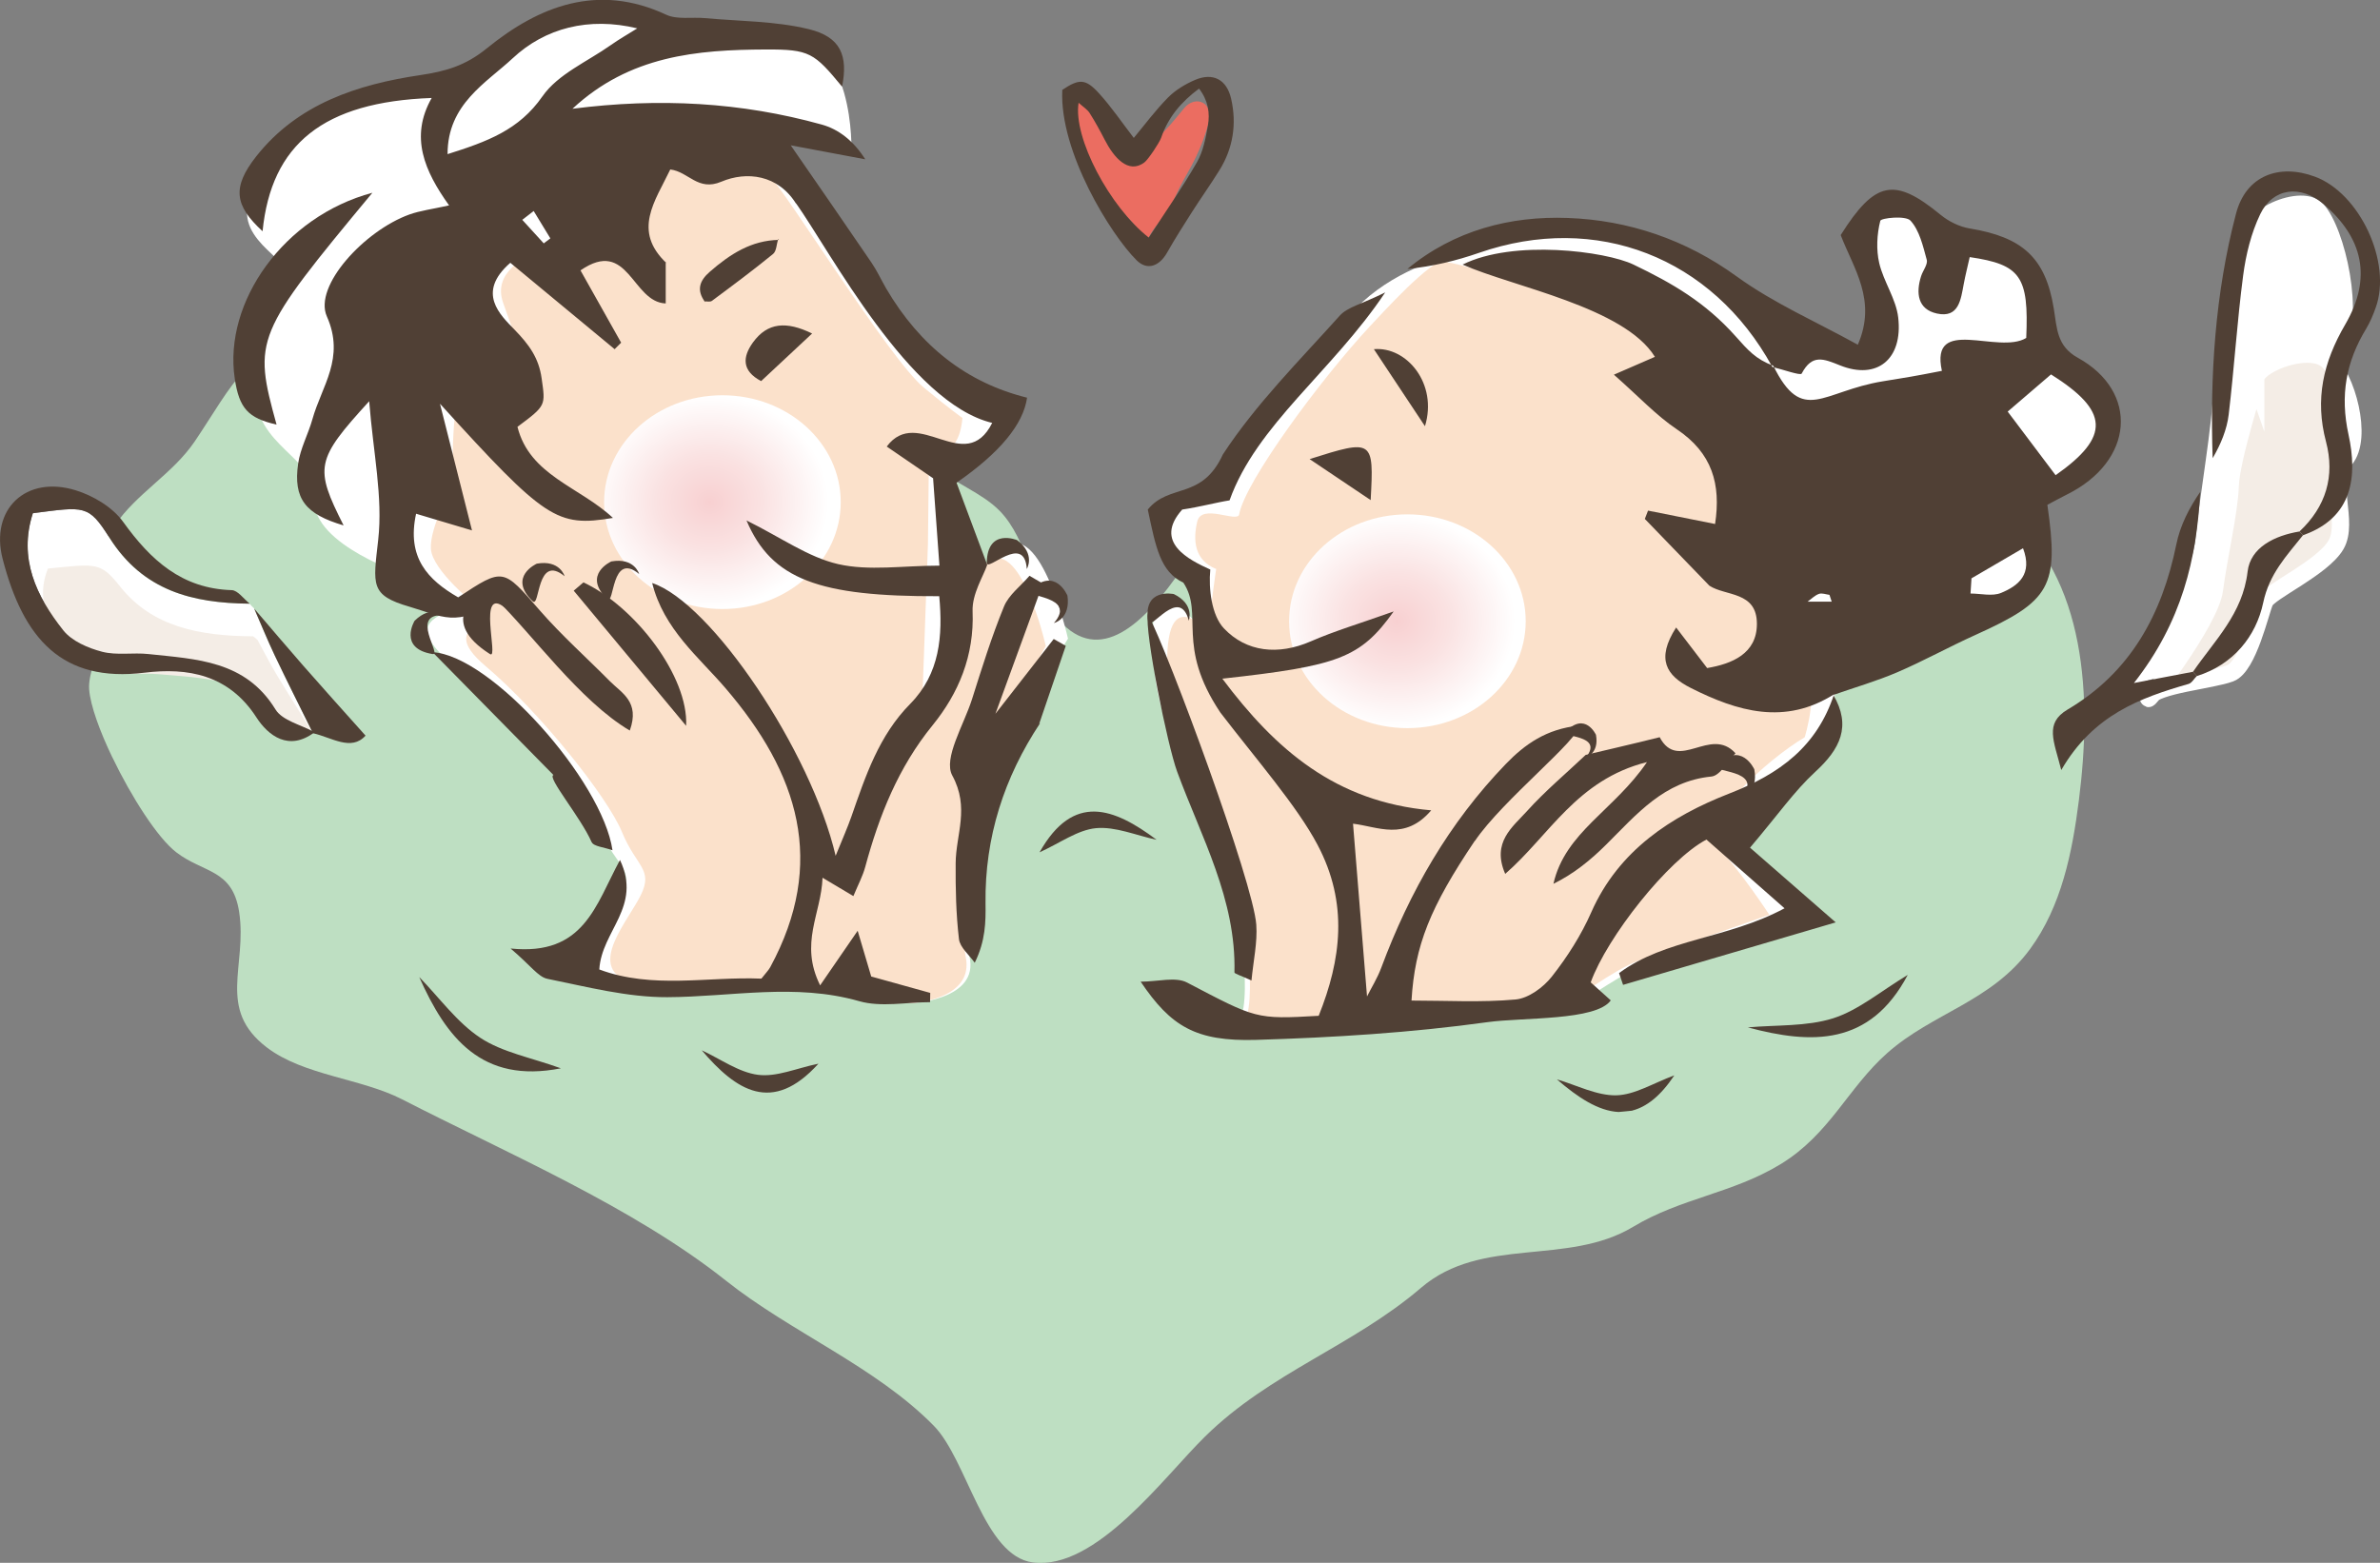 <?xml version="1.0" encoding="UTF-8"?>
<svg xmlns="http://www.w3.org/2000/svg" xmlns:xlink="http://www.w3.org/1999/xlink" viewBox="0 0 266.95 175.31">
  <rect x="0" y="0" width="266.95" height="175.31" fill="#808080" stroke="none"/>
  <defs>
    <style>
      .cls-1, .cls-2, .cls-3, .cls-4 {
        fill-rule: evenodd;
      }

      .cls-1, .cls-5 {
        fill: #fff;
      }

      .cls-2 {
        stroke: #fff;
        stroke-miterlimit: 10;
        stroke-width: 1.94px;
      }

      .cls-2, .cls-4 {
        fill: #f4ede6;
      }

      .cls-6 {
        fill: url(#radial-gradient);
      }

      .cls-6, .cls-7 {
        mix-blend-mode: multiply;
      }

      .cls-3 {
        fill: #504035;
      }

      .cls-8 {
        isolation: isolate;
      }

      .cls-9 {
        fill: #eb6d61;
      }

      .cls-7 {
        fill: url(#radial-gradient-2);
      }

      .cls-10 {
        fill: #bedfc2;
      }

      .cls-11 {
        fill: #fbe1cb;
      }
    </style>
    <radialGradient id="radial-gradient" cx="-459.23" cy="-97.46" fx="-459.23" fy="-97.46" r="11.99" gradientTransform="translate(589.43 153.42) rotate(-.04) scale(1.11 1)" gradientUnits="userSpaceOnUse">
      <stop offset="0" stop-color="#f8d0d1"/>
      <stop offset=".44" stop-color="#fae2e2"/>
      <stop offset="1" stop-color="#fff"/>
    </radialGradient>
    <radialGradient id="radial-gradient-2" cx="-389.83" cy="-84.05" fx="-389.83" fy="-84.05" r="11.99" xlink:href="#radial-gradient"/>
  </defs>
  <g class="cls-8">
    <g id="_レイヤー_2" data-name="レイヤー_2">
      <g id="_ヘッダー" data-name="ヘッダー">
        <g>
          <path class="cls-10" d="M12.59,84.94c-1.41-2.94-2.45-5.8-2.59-7.6-.15-1.81,1.19-4.35,1.24-6.38.13-5.2-1.47-7.42,1.6-11.97,2.47-3.66,6.5-5.79,9-9.47,4.2-6.2,6.25-11.48,14.24-11.79,6.42-.25,12.74-1.35,19.17-1.64,7.99-.36,13.25,1.9,20.75,3.7,5.06,1.21,10.28-.07,15.32,1.05,5.9,1.31,9.27,7.26,13.48,11.32,2.19,2.11,5.28,3.04,7.36,5.18,3.13,3.22,3.58,8.83,6.61,12.22,9.11,10.19,19.77-18.09,24.44-23.47,7.56-8.72,29.75-14.97,39.68-7.78,3.67,2.66,3.73,3.56,8.68,3.56,13.96,0,22.37,6.5,33.28,15.42,9.29,7.6,9.77,21.1,8.33,32.45-.75,5.93-1.97,11.94-5.48,16.72-4.35,5.92-10.92,7.15-16.01,11.66-4.43,3.92-6.45,9.12-12,12.49-5.38,3.27-11.17,3.79-16.51,7.01-7.39,4.45-16.97,1-23.79,6.84-7.62,6.53-16.9,9.49-24.21,16.67-4.62,4.53-12.25,15.05-19.33,14.14-5.52-.71-7.34-11.51-11.13-15.35-6.51-6.62-16.06-10.5-23.31-16.27-10.36-8.24-24.69-14.36-36.31-20.33-4.6-2.36-11.02-2.66-15.17-5.82-5.67-4.32-2.17-9.13-3.11-15.22-.75-4.83-4.01-4.32-7.06-6.68-2.08-1.6-5.04-6.23-7.16-10.65Z"/>
          <path class="cls-5" d="M164.32,28.32c-2.91.59-8.2,2.15-12.27,6.3-5.88,5.99-13.83,14.88-14.51,18.52-.19.99-5.96,2.49-6.48,4.56s.34,5.89,2.93,6.87c0,0,.91,3.96.91,5.65s-6.97-10.59-5.38,5.25c.89,8.85,9.01,22.73,9.14,25.06,0,0,2.18,12.88,0,14.39,0,0,10.36.53,12.56,0,2.2-.53,25.91-2.38,25.91-2.38,0,0,5.7-3.91,8.16-4.72,2.46-.81,15.54-5.21,15.54-5.21,0,0-3.55-5.18-6.18-7.64-2.63-2.46,6.02-9.85,10.35-12.26,0,0,1.81-5.46,0-7.97-1.81-2.52-5.46-10.07-6.5-12.53s1.3-11.88-4.92-14.56c-6.22-2.67-7.38-4.15-7.38-4.15l1.59-3.3s-.04-2.95-5.73-5.56c-5.7-2.62-11.39-7.59-17.74-6.3Z"/>
          <path class="cls-11" d="M163.68,28.32c-2.77.59-6.08,4.05-9.95,8.2-5.59,5.99-14.1,17.54-14.74,21.18-.18.99-4.21-1.27-4.7.8-.49,2.07-.35,4.34,2.12,5.33,0,0-.71,4.7-.71,6.39s-6.07-7.26-4.55,8.57c.85,8.85,8,19.41,8.13,21.74,0,0,2.07,12.88,0,14.39,0,0,9.86.53,11.96,0,2.09-.53,24.65-2.38,24.65-2.38,0,0,5.42-3.91,7.77-4.72,2.34-.81,14.79-5.21,14.79-5.21,0,0-3.38-5.18-5.88-7.64-2.5-2.46,5.73-9.85,9.85-12.26,0,0,1.73-5.46,0-7.97-1.73-2.52-5.2-10.07-6.19-12.53-.99-2.46,1.23-11.88-4.68-14.56-5.92-2.67-7.03-4.15-7.03-4.15l1.51-3.3s-.03-2.95-5.46-5.56c-5.42-2.62-10.84-7.59-16.88-6.3Z"/>
          <path class="cls-1" d="M27.99,67.72c.17.19.34.37.52.54.76,1.76,1.48,3.54,2.31,5.27,1.39,2.92,2.85,5.81,4.28,8.71l.17-.1c-1.5-.83-3.61-1.29-4.39-2.57-3.37-5.5-8.86-5.62-14.23-6.2-1.73-.19-3.56.17-5.21-.26-1.57-.41-3.39-1.19-4.35-2.4-3.03-3.82-5.05-8.07-3.41-13.14,5.81-.74,6.23-1,8.59,2.75,3.78,5.98,9.35,7.34,15.71,7.4Z"/>
          <path class="cls-4" d="M28.39,71.37c.16.14.32.28.49.41.72,1.32,1.4,2.65,2.18,3.95,1.32,2.19,2.69,4.35,4.05,6.52l.16-.07c-1.42-.63-3.42-.97-4.16-1.92-3.19-4.11-8.39-4.21-13.46-4.64-1.64-.14-3.37.13-4.93-.2-1.49-.31-3.21-.89-4.11-1.8-2.86-2.86-4.78-6.04-3.23-9.84,5.5-.55,5.89-.75,8.13,2.06,3.58,4.48,8.84,5.5,14.87,5.54Z"/>
          <path class="cls-5" d="M51.19,10.28c2.19.33,11.02-10.17,17.27-9.39,6.25.78,15.49,3.1,18.9,3,8.65-.26,8.14,13.21,8.14,13.21l-9.43-1.99s-14.88,3.92-15.04,5.07c-.16,1.15-4.17,7.02-5.36,7.71-1.19.69-2.75,1.73-2.75,1.73,0,0-5-4.49-7.07-.86-2.07,3.63,1.55,11.34,1.55,13.35s-2.42,4.43-2.42,4.43l-6.9-2.25,2.25,12.03h-5.53l.82,8.23s-10.55-3.4-10.35-8.46c.2-5.06-6.63-5.68-6.76-12.62-.12-6.95.39-12.06,2.64-13.13,2.25-1.07-5.97-3.59-2.64-9.07,3.33-5.47,9.65-12.94,22.67-11Z"/>
          <path class="cls-5" d="M113.05,46.38s-4.27-2.77-7.5-5.26c-4.15-3.19-16.56-20.68-18.19-21.89-1.63-1.21-15.36-1.57-16.7.96-1.34,2.53-4.9,5.21-6.31,6.63-1.42,1.42-5.39.91-6.94,1.42-1.55.52-5.53,2.29-4.32,5.64,1.21,3.35,3.61,8.43,1.89,9.6s-5.69-1.86-6.9,0c-1.21,1.86-1.04,11.04-1.04,11.04,0,0-2.76,4.64-2.59,7.06.17,2.42,6.13,5.95,6.05,6.69-.09.74-6.04,1.28.52,6.45,6.56,5.17,14.68,14.7,16.41,18.62s3.82,4.17,2.25,7.11c-1.56,2.94-6.39,7.89-1.56,9.63,4.82,1.74,19.25-.44,19.25-.44,0,0,4.59,1.23,7.18,1.12,2.59-.12,7.55,1.79,7.55,1.79,0,0,7.82-.32,6.63-5.29-1.19-4.97,6.69-28.87,11.06-35.62,0,0-3.36-14.89-7.8-9.54,0,0-2.59,1.07-5.44,13.72v-15.46l-2.21-9.75s8.22.79,8.71-4.22Z"/>
          <path class="cls-11" d="M107.96,46.89s-1.34-.93-4.35-3.42c-3.87-3.19-15.68-22.36-17.2-23.57-1.52-1.21-12.37-2.25-13.61.28-1.25,2.53-4.57,5.21-5.89,6.63-1.32,1.42-5.03.91-6.48,1.42-1.45.52-5.15,2.29-4.03,5.64,1.13,3.35,3.37,8.43,1.76,9.6-1.6,1.17-5.31-1.86-6.44,0-1.13,1.86-.97,11.04-.97,11.04,0,0-2.58,4.64-2.42,7.06.16,2.42,5.01,6.37,5.64,6.69,3.55,1.79-5.64,1.28.48,6.45,6.12,5.17,13.7,14.7,15.31,18.62,1.61,3.91,3.56,4.17,2.1,7.11-1.46,2.94-5.96,7.89-1.46,9.63,4.5,1.74,17.96-.44,17.96-.44,0,0,4.28,1.23,6.7,1.12,2.42-.12,7.05,1.79,7.05,1.79,0,0,7.3-.32,6.19-5.29-1.11-4.97,4.93-28.04,9-34.78,0,0-3.16-13.98-7.3-8.63,0,0-2.34,6.23-6.56,14.96l.64-17.73.12-10.46s3.29,1.31,3.75-3.7Z"/>
          <path class="cls-5" d="M162.32,29.42c2.9-1.95,16.18-8.31,32.34,3.29,0,0,14.34,8.62,15.51,5.77,1.17-2.85-1.3-10.75-1.3-11.66s2.46-7.45,6.87-.9c0,0,7.12,1.81,8.16,2.07s6.61,3.59,4.92,8.53c0,0,.65,3,2.98,4.68,2.33,1.68,8.42,7.82,1.17,11.94-7.25,4.12-4.15,7.75-4.02,8.92.13,1.17-.52,6.35-8.55,7.9-8.03,1.55-11.74,6.22-15.39,6.99-3.65.78-14.1-32.11-15.03-34.19-.93-2.08-10.81-10.66-15.36-10.63-4.55.03-9.38-2.29-12.3-2.71"/>
          <path class="cls-6" d="M94.3,56.33c0,6.61-5.93,11.99-13.26,11.99-7.33,0-13.28-5.35-13.28-11.98-.01-6.62,5.93-12,13.26-12,7.33-.01,13.28,5.36,13.28,11.99Z"/>
          <path class="cls-7" d="M171.13,69.69c0,6.61-5.93,11.99-13.26,11.99-7.33,0-13.28-5.35-13.28-11.98-.01-6.62,5.93-12,13.26-12,7.33-.01,13.28,5.36,13.28,11.99Z"/>
          <path class="cls-9" d="M128.84,26.64c-.35.64-1.05-.88-1.86-1.72-2.3-2.39-2.98-3.08-4.57-5.95-.7-1.25-5.04-7.78-1.85-8.66,2.57-.7,3.68,3.3,4.83,4.71,2.77,3.4,5.48-.57,7.45-2.91,1.21-1.45,3.47-.76,2.64,1.99-1.22,4.08-2.44,5.2-3.73,8.12-1.18,2.67-1.73,2.26-2.91,4.42Z"/>
          <path class="cls-1" d="M251.51,26.51c-.71-2.55,6.57-6.36,9.09-3.62,2.52,2.75,4.63,12.76,2.31,16.25-2.31,3.49.53,10.28-1.17,14.04-1.71,3.76-8.51,7.65-9.08,9.29s-2.11,10.61-4.4,11.75c-2.29,1.14-9.51,1.91-10.38,3.95-.87,2.03,7.83-12.31,8.36-17.64.53-5.34,1.9-12.68,2.02-17.05s3.25-16.97,3.25-16.97Z"/>
          <path class="cls-2" d="M253.01,42.86c-.63-1.75,5.77-4.36,7.99-2.48,2.22,1.88,4.07,8.74,2.04,11.13-2.03,2.39.47,7.04-1.03,9.61-1.5,2.58-7.49,5.24-7.98,6.36-.5,1.12-1.86,7.27-3.87,8.04-2.02.78-8.36,1.31-9.13,2.7-.76,1.39,6.89-8.43,7.35-12.08.47-3.65,1.67-8.69,1.77-11.68.1-2.99,2.86-11.62,2.86-11.62Z"/>
          <g>
            <path class="cls-3" d="M47.04,109.62c2.25,2.31,4.21,5.06,6.82,6.79,2.5,1.65,5.7,2.22,9.05,3.43-8.89,1.76-12.87-3.47-15.88-10.22Z"/>
            <path class="cls-3" d="M78.71,117.82c2.1.97,4.14,2.47,6.31,2.75,2.08.27,4.28-.73,6.78-1.25-5.19,5.73-9.24,3.01-13.1-1.51Z"/>
            <path class="cls-3" d="M129.71,94.2c-2.26-.48-4.59-1.5-6.77-1.3-2.08.2-4.02,1.66-6.34,2.71,3.8-6.74,8.35-4.97,13.11-1.42Z"/>
            <path class="cls-3" d="M183.08,124.58c1.59-.41,3.16-1.61,4.72-3.95-2.39.88-4.43,2.19-6.52,2.24-2.19.04-4.43-1.14-6.65-1.79,2.33,2.02,4.63,3.54,6.91,3.66.53-.04,1.03-.1,1.55-.15Z"/>
            <path class="cls-3" d="M196.04,115.25c3.21-.29,6.58-.08,9.57-1.02,2.85-.91,5.31-3.02,8.37-4.87-4.24,8.01-10.81,7.8-17.94,5.89Z"/>
            <g>
              <path class="cls-3" d="M74.67,29.38v4.66c-3.8-.14-4.17-7.42-9.56-3.71,1.5,2.67,3.03,5.39,4.56,8.11-.24.24-.49.49-.73.73-3.84-3.18-7.68-6.37-11.7-9.69-3.86,3.36-1.11,5.87.49,7.52,1.62,1.67,2.7,3.15,3.02,5.43.43,3.06.54,3.04-2.71,5.45,1.37,5.47,6.98,6.72,10.71,10.22-6.31,1.05-7.57.2-19.4-12.81,1.26,5,2.37,9.38,3.59,14.21-2.13-.64-4.05-1.21-6.27-1.87-1.07,4.92,1.31,7.41,4.72,9.38,5.1-3.37,5.01-3.29,9.16,1.47,2.44,2.8,5.24,5.29,7.86,7.94,1.32,1.33,3.39,2.3,2.23,5.53-5.58-3.28-11.08-10.97-14.95-14.69-4.32,3.29-6.24,1.82-9.76.8-4.44-1.29-4.08-2.41-3.51-7.5.54-4.8-.56-9.78-1.01-15.55-6.03,6.61-6.15,7.42-2.87,13.93-4.28-1.26-5.66-2.98-5.1-6.93.24-1.7,1.13-3.3,1.6-4.98,1.04-3.73,3.7-6.86,1.62-11.54-1.51-3.4,4.21-9.61,9.26-11.43,1.21-.43,2.51-.59,4.45-1.02-2.76-3.86-4.43-7.68-1.95-12.05-12.15.44-17.99,5.18-18.97,14.95-3.14-2.89-3.45-4.91-.71-8.4,4.65-5.89,11.36-8.07,18.37-9.11,2.9-.43,5.1-1.06,7.51-3.02,5.84-4.75,12.46-7.33,20.1-3.76,1.23.57,2.87.25,4.31.38,3.91.36,7.92.32,11.69,1.24,3.59.87,4.42,2.99,3.73,6.45-3.14-3.8-3.63-4.19-8.55-4.17-7.7.03-15.28.68-21.69,6.65,9.77-1.25,18.94-.73,27.95,1.77,1.89.52,3.57,1.81,4.89,3.9-2.81-.53-5.62-1.06-8.36-1.57,3.12,4.52,6.12,8.84,9.08,13.19.61.9,1.07,1.91,1.62,2.86q5.73,9.77,15.81,12.26-.64,4.5-7.91,9.54c1.05,2.81,2.18,5.85,3.44,9.21-.43,1.28-1.72,3.27-1.64,5.22.2,4.96-1.57,9.19-4.49,12.78-3.86,4.75-5.99,10.13-7.55,15.88-.28,1.04-.81,2.02-1.33,3.28-1.06-.63-1.97-1.17-3.46-2.06-.15,4.07-2.62,7.34-.27,12.07,1.54-2.24,2.63-3.83,4.21-6.12.57,1.93,1.01,3.41,1.52,5.13,2.11.59,4.36,1.22,6.62,1.84,0,.35-.01.69-.02,1.04-2.66,0-5.48.59-7.94-.11-7.21-2.06-14.35-.48-21.53-.45-4.49.02-9-1.16-13.45-2.06-1.04-.21-1.87-1.49-4.13-3.4,8.25.85,9.52-4.86,12.27-9.93,2.49,5.27-2.06,7.92-2.32,12.28,5.97,2.24,12.24.77,18.18,1.03.48-.62.79-.92.99-1.28,6.36-11.73,3.18-21.75-5.02-31.31-2.98-3.48-6.92-6.6-8.22-11.79,6.63,2.19,17.82,18.84,20.58,30.6.76-1.88,1.32-3.13,1.77-4.41,1.58-4.54,3.08-9.08,6.6-12.64,3.33-3.39,3.66-7.63,3.25-12.07-13.46.05-18.81-1.86-21.62-8.5,3.9,1.93,6.93,4.13,10.28,4.9,3.46.79,7.24.17,11.36.17-.26-3.52-.47-6.5-.71-9.8-1.59-1.09-3.28-2.25-5.2-3.56,3.5-4.67,8.79,3.39,11.83-2.65-9.28-2.23-18.13-19.18-22.04-24.69l.08.16c-2.05-3.35-5.61-3.72-8.42-2.53-2.64,1.12-3.68-1.13-5.73-1.37-1.71,3.58-4.28,6.87-.41,10.52l-.11-.14ZM71.47,3.18c-5.43-1.31-10.33-.04-13.97,3.36-2.96,2.76-7.31,5.14-7.3,10.75,4.46-1.41,8.01-2.7,10.64-6.48,1.73-2.49,5.03-3.89,7.65-5.74.96-.68,1.99-1.26,2.99-1.89ZM59.86,23.67c-.42.33-.85.66-1.28.99.8.88,1.6,1.76,2.41,2.64.24-.19.49-.38.74-.56-.62-1.02-1.25-2.04-1.87-3.07Z"/>
              <path class="cls-3" d="M198.78,41.14c-6.75-12.31-19.75-17.33-32.88-12.78-2.59.9-5.27,1.54-8.04,1.81,5.24-4.34,11.56-5.96,17.99-5.72,6.79.25,13.21,2.4,18.96,6.57,4.14,3,8.94,5.09,13.57,7.65,2.18-5-.5-8.58-1.92-12.3,3.85-6.11,6.04-6.51,11.17-2.3.92.76,2.14,1.37,3.31,1.56,5.88.97,8.49,3.25,9.42,8.98.36,2.19.32,4.21,2.69,5.52,6.91,3.81,6.33,11.61-1.23,15.35-.76.38-1.51.79-2.18,1.15,1.32,9.15.37,10.79-8.08,14.6-2.95,1.33-5.79,2.91-8.77,4.19-2.31.99-4.75,1.69-7.14,2.53-.01.01.1-.09.1-.09-5.54,3.53-10.86,1.96-16.13-.7-2.72-1.38-3.9-3.22-1.62-6.77,1.28,1.68,2.24,2.93,3.48,4.55,2.8-.47,5.57-1.62,5.58-4.93.02-3.71-3.51-3.11-5.33-4.31-2.41-2.5-4.83-4.99-7.24-7.49.12-.31.24-.62.36-.93,2.38.47,4.75.95,7.52,1.5.68-4.48-.33-7.97-4.3-10.63-2.31-1.55-4.25-3.66-7.05-6.12,2.16-.94,3.21-1.4,4.6-2-3.45-5.59-15.93-7.85-21.57-10.35,5.7-2.85,16.05-1.5,19.17,0,4.33,2.08,8.03,4.21,11.44,8.03,1.41,1.58,2.25,2.57,4.24,3.32,3.29,6.66,5.47,2.85,12.3,1.74,2.99-.49,3.18-.5,6.61-1.17-1.37-6.27,6.33-1.78,9.46-3.69.3-6.9-.61-8.23-6.34-9.07-.22,1-.48,2-.67,3.02-.33,1.75-.55,3.85-3.01,3.31-2.15-.47-2.38-2.29-1.77-4.2.2-.62.77-1.32.63-1.83-.42-1.54-.81-3.28-1.82-4.39-.54-.6-3.31-.3-3.39.02-.38,1.51-.47,3.23-.12,4.74.49,2.09,1.89,4.02,2.13,6.11.54,4.68-2.38,7.03-6.52,5.37-1.87-.75-3.14-1.3-4.31.92-.13.25-2.16-.48-3.3-.75ZM230.56,53.31c6.19-4.35,5.99-7.22-.51-11.31-1.55,1.34-3.17,2.72-4.86,4.17,1.76,2.35,3.43,4.56,5.37,7.13ZM221.13,64.87c-.04.57-.07,1.14-.11,1.71,1.16,0,2.44.34,3.43-.07,1.94-.8,3.57-2.09,2.46-5.01-2.14,1.25-3.95,2.31-5.77,3.37ZM205.45,67.49c-.08-.25-.16-.5-.25-.76-.39-.05-.84-.23-1.18-.11-.47.17-.85.57-1.27.87h2.69Z"/>
              <path class="cls-3" d="M165.42,94.32c-5.02,7.46-6.73,11.73-7.1,17.92,3.9,0,7.81.23,11.67-.12,1.45-.13,3.12-1.36,4.07-2.57,1.74-2.21,3.3-4.66,4.43-7.23,3.06-6.93,8.98-10.77,15.44-13.29,5.74-2.23,9.86-5.3,11.79-11.16.01,0-.1.09-.09.08,2.06,3.52.76,6.08-2.02,8.63-2.33,2.14-4.17,4.8-7.32,8.51,3.41,2.98,6.28,5.48,9.61,8.38-7.99,2.35-15.92,4.68-23.85,7.01-.15-.44-.3-.88-.45-1.32,5.21-3.87,12.1-3.81,18.56-7.27-3.25-2.86-6.08-5.35-8.76-7.71-4.31,2.28-11.14,10.92-12.98,16.02.9.81,1.81,1.63,2.25,2.02-1.65,2.3-9.82,1.89-13.81,2.44-8.58,1.19-17.29,1.73-25.96,1.99-6.79.2-9.58-1.52-12.96-6.53,1.96,0,3.91-.58,5.21.1,7.74,4.05,7.69,4.14,14.76,3.73,2.52-6.3,3.36-12.6-.14-19.2-2.27-4.3-6.84-9.54-10.89-14.82-5.05-7.55-1.81-11.03-4.15-14.57-2.59-1.22-3.1-3.99-3.99-8.2,2.42-2.98,6.06-1.03,8.42-6.18,3.69-5.64,8.57-10.51,13.11-15.57.87-.97,2.45-1.29,5.1-2.61-5.89,8.83-14.44,14.86-17.46,23.33-1.38.21-3.3.73-5.31,1.03-3.27,3.67.78,5.65,3.15,6.73-.21,2.18.16,5.15,1.52,6.59,2.53,2.68,6.1,3.05,9.74,1.47,2.68-1.17,5.52-2.01,9.31-3.36-3.73,5.23-6.2,6.11-19.22,7.54,5.99,7.99,12.73,13.83,23.43,14.77-2.97,3.48-6.01,1.82-8.77,1.5.52,6.44,1.04,12.83,1.57,19.38.47-.95,1.16-2.04,1.6-3.23,3.17-8.52,7.61-16.26,13.96-22.84,2.14-2.22,4.56-3.94,8.19-4.31.25,1.39-8.57,8.36-11.66,12.95Z"/>
              <path class="cls-3" d="M66.36,94.46c.22.5,1.4.57,2.34.92-1.13-7.78-13.61-21.86-20.18-22.22,4.49,4.57,8.56,8.69,13.56,13.78-.77.23,3.06,4.74,4.28,7.53Z"/>
              <path class="cls-3" d="M116.69,81.08c-4.07,6.13-6.24,12.84-6.15,20.25.03,2.11,0,4.22-1.21,6.67-.62-.88-1.66-1.72-1.77-2.66-.33-2.81-.39-5.66-.37-8.49.02-3.25,1.6-6.22-.38-9.86-1.03-1.9,1.29-5.66,2.21-8.54,1.11-3.5,2.2-7.02,3.59-10.41.54-1.32,1.89-2.31,2.86-3.45.5.3,1.01.59,1.51.88-1.65,4.53-3.3,9.06-5.33,14.6,2.6-3.34,4.57-5.86,6.54-8.39.45.26.9.51,1.35.77-1,2.92-1.99,5.85-2.99,8.77l.13-.13Z"/>
              <path class="cls-3" d="M257.92,59.62c2.97-2.78,4-6.21,2.97-10.09-1.25-4.74-.32-8.88,2.16-13.13,3.06-5.26,1.97-9.75-2.44-13.51-2.55-2.18-5.66-1.84-7.09,1.13-1.02,2.12-1.61,4.54-1.92,6.89-.68,5.18-1,10.4-1.62,15.59-.2,1.68-.88,3.32-1.8,4.9-.31-9.27.27-18.48,2.62-27.43,1.12-4.29,4.84-5.64,8.86-4.15,5.02,1.86,8.63,9.6,6.82,14.66-.29.82-.63,1.65-1.08,2.39-2.25,3.71-2.95,7.45-1.98,11.89,1.01,4.63.52,9.31-5.11,11.28l-.39-.41Z"/>
              <path class="cls-3" d="M27.99,67.72c-6.37-.06-11.93-1.42-15.71-7.4-2.37-3.75-2.78-3.49-8.59-2.75-1.64,5.07.38,9.32,3.41,13.14.96,1.21,2.78,1.99,4.35,2.4,1.65.43,3.48.07,5.21.26,5.36.58,10.86.71,14.23,6.2.78,1.28,2.89,1.73,4.39,2.57-2.87,2.17-5.19.4-6.53-1.68-3.1-4.79-7.7-5.59-12.53-5-9.28,1.14-13.62-3.82-15.93-12.79-1.42-5.52,2.6-9.4,8.2-7.67,1.98.61,4.15,1.91,5.32,3.54,3.09,4.29,6.57,7.49,12.18,7.66.68.02,1.34.98,2.01,1.51Z"/>
              <path class="cls-3" d="M186.15,82.69c2.11,3.98,5.68-1.29,8.51,1.81-.87.88-1.71,2.51-2.7,2.61-5.33.52-8.39,4.25-11.79,7.62-1.73,1.72-3.62,3.28-5.93,4.41,1.3-5.79,6.83-8.25,10.49-13.65-7.89,1.98-10.95,8.24-15.9,12.54-1.55-3.56.84-5.26,2.45-7.05,2.03-2.25,4.37-4.21,6.58-6.3,0,0,5.47-1.27,8.29-1.98Z"/>
              <path class="cls-3" d="M128.75,68.87c2.37,4.5,11.83,30.14,12.16,34.86.14,1.98-.32,3.99-.54,6.26-1.25-.58-1.91-.76-1.91-.91.21-8.18-3.71-15.15-6.42-22.5-1.1-2.98-3.68-15.78-3.29-17.71Z"/>
              <path class="cls-3" d="M41.78,21.61c-13.21,15.91-13.41,16.42-10.76,26.02-3.2-.73-4.19-1.82-4.69-5.17-1.28-8.57,5.51-18.19,15.45-20.84Z"/>
              <path class="cls-3" d="M246.4,75.84c-.31.3-.56.78-.92.88-5.45,1.57-10.69,3.47-14.28,9.66-.83-3.28-1.9-5.23.7-6.78,7.09-4.19,10.61-10.7,12.21-18.55.42-2.07,1.41-4.03,2.67-5.86-.38,7.49-2.05,14.58-7.43,21.43,2.93-.56,4.78-.91,6.62-1.26l.43.47Z"/>
              <path class="cls-3" d="M159.83,47.81c-2.19-3.3-3.99-6.03-5.73-8.64,3.68-.33,7.19,3.88,5.73,8.64Z"/>
              <path class="cls-3" d="M65.44,65.33c5.85,2.75,11.79,10.58,11.52,16.09-4.48-5.38-8.54-10.27-12.61-15.16.37-.31.73-.62,1.09-.93Z"/>
              <path class="cls-3" d="M87.28,26.82c-.18.56-.18,1.34-.56,1.66-2.24,1.83-4.55,3.55-6.87,5.27-.2.15-.58.04-.87.06,0,0,.1.07.1.07-.97-1.32-.65-2.37.54-3.4,2.25-1.96,4.64-3.52,7.75-3.57l-.08-.09Z"/>
              <path class="cls-3" d="M258.31,60.04c-1.83,2.31-3.77,4.3-4.46,7.57-.8,3.77-3.35,6.95-7.45,8.23l-.43-.47c2.42-3.53,5.58-6.51,6.13-11.25.32-2.73,3.05-4.04,5.82-4.5l.39.41Z"/>
              <path class="cls-3" d="M35.1,82.25c-1.43-2.9-2.89-5.79-4.28-8.71-.82-1.73-1.54-3.51-2.31-5.27,1.83,2.13,3.64,4.28,5.49,6.39,2.2,2.51,4.44,5,7,7.86-1.6,1.79-3.8.2-5.9-.27Z"/>
              <path class="cls-3" d="M85.37,42.75c-2.2-1.16-2.08-2.72-.92-4.33,1.65-2.28,3.78-2.4,6.64-1.01-2.05,1.92-3.89,3.63-5.72,5.34Z"/>
              <path class="cls-3" d="M153.74,56.1c-2.33-1.56-4.36-2.93-6.85-4.6,7.13-2.26,7.22-2.2,6.85,4.6Z"/>
            </g>
            <path class="cls-3" d="M119.14,10.09c1.89-1.26,2.6-1.3,4.13.38,1.42,1.56,2.61,3.33,3.9,5,1.2-1.44,2.42-3.09,3.85-4.54.83-.83,1.92-1.49,3.01-1.96,2-.86,3.56-.08,4.06,2.11.64,2.81.23,5.55-1.33,8.04-.98,1.58-2.06,3.09-3.06,4.66-.96,1.5-1.91,3-2.79,4.55-.87,1.54-2.23,2.05-3.42.87-2.88-2.85-8.67-12.16-8.34-19.09ZM134.49,9.94c-2,1.48-3.46,3.21-4.25,5.51-.2.57-1.44,2.43-1.88,2.77-1.8,1.35-3.43-.55-4.45-2.54-.52-1.01-1.07-2.02-1.68-2.98-.27-.43-.75-.72-1.25-1.17-.63,3.91,3.48,11.69,7.87,15.12,1.82-2.82,3.74-5.56,5.41-8.46.69-1.2.97-2.68,1.22-4.08.25-1.42.04-2.83-.99-4.17Z"/>
            <path class="cls-3" d="M48.51,73.37c1.14.19-2.72-4.67,1.36-4.34,0,0-1.49-1.25-3.37.61,0,0-1.87,3.09,2.01,3.73Z"/>
            <path class="cls-3" d="M59.75,67.44c.83.8.41-5.39,3.58-2.8,0,0-.52-1.87-3.12-1.41,0,0-3.3,1.47-.47,4.21Z"/>
            <path class="cls-3" d="M54.98,73.38c.98.62-1.5-7.78,1.67-5.2,0,0-.52-1.87-3.12-1.41,0,0-4.38,2.92,1.44,6.61Z"/>
            <path class="cls-3" d="M68.11,67.19c.83.8.41-5.39,3.58-2.8,0,0-.52-1.87-3.12-1.41,0,0-3.3,1.47-.47,4.21Z"/>
            <path class="cls-3" d="M110.68,63.12c-.02,1.15,4.22-3.38,4.49.71,0,0,1.02-1.66-1.09-3.24,0,0-3.33-1.4-3.4,2.53Z"/>
            <path class="cls-3" d="M115.53,66.21c-.83.8,5.37.6,2.68,3.68,0,0,1.89-.45,1.52-3.07,0,0-1.36-3.34-4.2-.61Z"/>
            <path class="cls-3" d="M128.79,69.77c.2,1.14,3.51-4.11,4.55-.15,0,0,.69-1.82-1.68-2.98,0,0-3.53-.75-2.87,3.13Z"/>
            <path class="cls-3" d="M192.55,85.87c-.8.83,5.39.37,2.83,3.56,0,0,1.87-.53,1.39-3.13,0,0-1.5-3.28-4.22-.44Z"/>
            <path class="cls-3" d="M175.62,82.08c-.64.67,4.34.3,2.27,2.87,0,0,1.5-.43,1.12-2.52,0,0-1.21-2.64-3.39-.35Z"/>
          </g>
        </g>
      </g>
    </g>
  </g>
</svg>